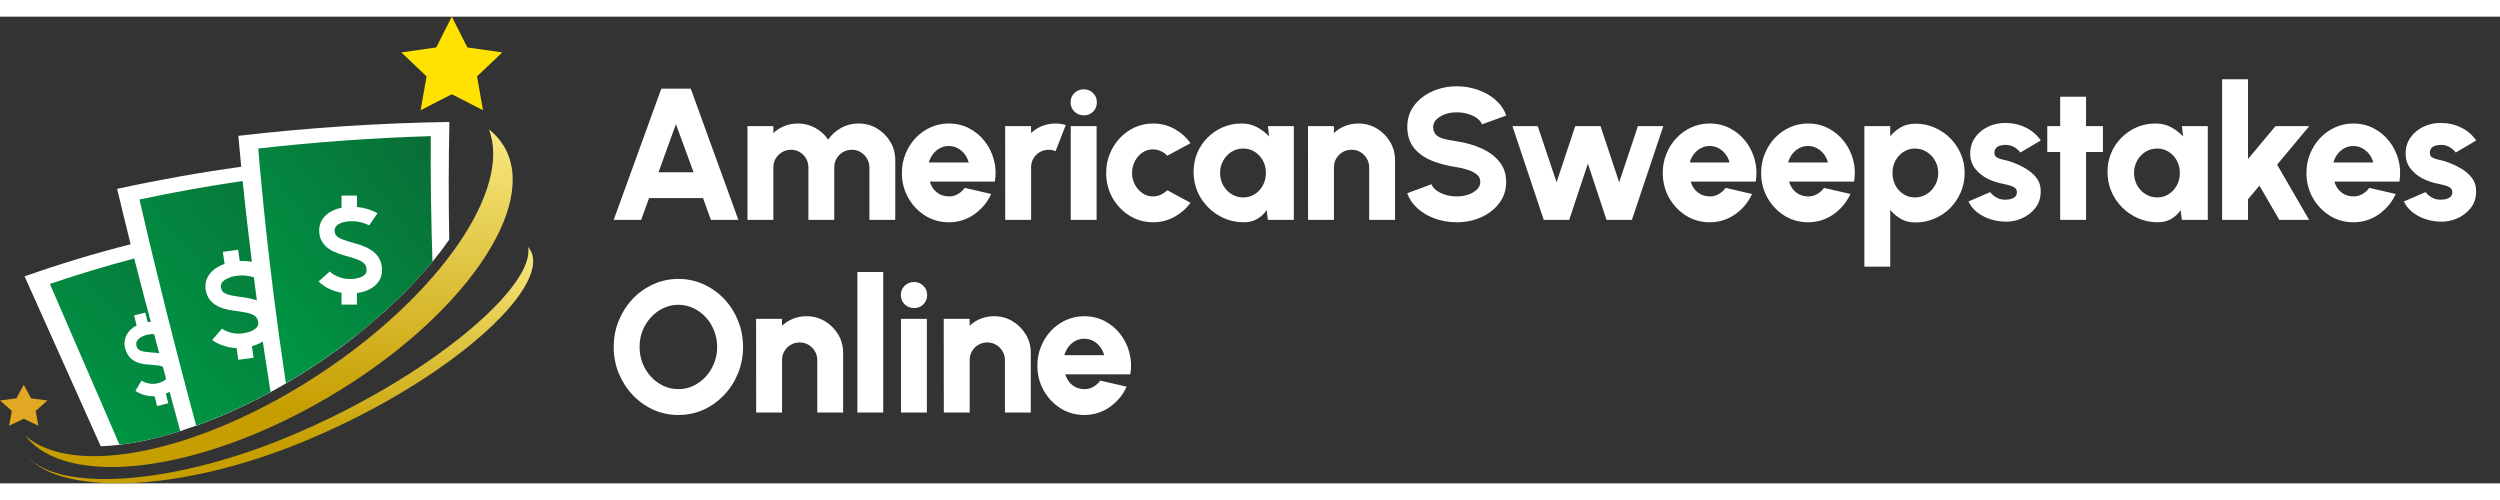<svg width="200" height="40" viewBox="0 0 2400 448" fill="none" xmlns="http://www.w3.org/2000/svg">
<rect x="0" y="0" width="2400" height="448" fill="#333333" stroke="none"/>
<path d="M634.867 69.1H663.114L708.814 195.045H682.456L674.899 174.174H623.082L615.525 195.045H589.167L634.867 69.1ZM632.168 149.345H665.813L648.9 103.195L632.168 149.345ZM717.585 195.045V105.084H742.415V111.741C745.473 108.863 749.012 106.614 753.03 104.994C757.048 103.375 761.306 102.565 765.804 102.565C771.922 102.565 777.529 103.975 782.627 106.794C787.785 109.612 791.923 113.361 795.042 118.039C798.22 113.361 802.358 109.612 807.456 106.794C812.554 103.975 818.131 102.565 824.189 102.565C830.726 102.565 836.633 104.155 841.911 107.333C847.249 110.512 851.507 114.77 854.685 120.108C857.864 125.385 859.453 131.293 859.453 137.83V195.045H834.624V144.667C834.624 141.548 833.845 138.73 832.285 136.211C830.786 133.632 828.777 131.593 826.258 130.093C823.739 128.534 820.92 127.754 817.802 127.754C814.683 127.754 811.834 128.504 809.255 130.003C806.736 131.503 804.697 133.542 803.138 136.121C801.639 138.64 800.889 141.488 800.889 144.667V195.045H776.06V144.667C776.06 141.488 775.31 138.64 773.811 136.121C772.311 133.542 770.272 131.503 767.693 130.003C765.175 128.504 762.356 127.754 759.237 127.754C756.179 127.754 753.36 128.534 750.781 130.093C748.262 131.593 746.223 133.632 744.664 136.211C743.164 138.73 742.415 141.548 742.415 144.667V195.045H717.585ZM910.804 197.384C902.528 197.384 894.971 195.255 888.134 190.997C881.357 186.739 875.929 181.011 871.851 173.814C867.833 166.617 865.824 158.671 865.824 149.975C865.824 143.437 866.993 137.32 869.332 131.623C871.671 125.865 874.88 120.827 878.958 116.509C883.096 112.131 887.894 108.713 893.352 106.254C898.809 103.795 904.627 102.565 910.804 102.565C917.941 102.565 924.448 104.095 930.325 107.153C936.263 110.212 941.271 114.38 945.349 119.658C949.487 124.936 952.426 130.903 954.165 137.56C955.964 144.217 956.264 151.144 955.065 158.341H892.632C893.412 160.98 894.611 163.379 896.23 165.538C897.91 167.637 899.949 169.316 902.348 170.576C904.807 171.835 907.625 172.495 910.804 172.555C913.923 172.615 916.801 171.895 919.44 170.396C922.079 168.896 924.328 166.887 926.187 164.368L951.556 170.216C947.898 178.192 942.44 184.729 935.183 189.827C927.926 194.865 919.8 197.384 910.804 197.384ZM891.732 139.989H929.966C929.186 136.99 927.867 134.291 926.007 131.893C924.148 129.494 921.899 127.604 919.26 126.225C916.681 124.846 913.863 124.156 910.804 124.156C907.805 124.156 904.987 124.846 902.348 126.225C899.769 127.604 897.55 129.494 895.691 131.893C893.891 134.232 892.572 136.93 891.732 139.989ZM965.032 195.045L964.942 105.084H989.771L989.861 111.741C992.86 108.863 996.368 106.614 1000.39 104.994C1004.46 103.375 1008.75 102.565 1013.25 102.565C1016.55 102.565 1019.85 103.045 1023.15 104.005L1013.34 129.104C1011.18 128.204 1008.99 127.754 1006.77 127.754C1003.66 127.754 1000.81 128.504 998.227 130.003C995.649 131.503 993.609 133.542 992.11 136.121C990.611 138.64 989.861 141.488 989.861 144.667V195.045H965.032ZM1027.91 105.084H1052.74V195.045H1027.91V105.084ZM1040.51 94.739C1036.91 94.739 1033.88 93.539 1031.42 91.14C1028.96 88.741 1027.73 85.773 1027.73 82.234C1027.73 78.696 1028.96 75.727 1031.42 73.328C1033.88 70.929 1036.88 69.73 1040.42 69.73C1043.96 69.73 1046.93 70.929 1049.33 73.328C1051.78 75.727 1053.01 78.696 1053.01 82.234C1053.01 85.773 1051.81 88.741 1049.42 91.14C1047.08 93.539 1044.11 94.739 1040.51 94.739ZM1120.6 166.617L1142.91 178.672C1138.77 184.31 1133.58 188.838 1127.35 192.256C1121.11 195.675 1114.3 197.384 1106.93 197.384C1098.65 197.384 1091.09 195.255 1084.26 190.997C1077.48 186.739 1072.05 181.041 1067.97 173.904C1063.95 166.707 1061.94 158.761 1061.94 150.065C1061.94 143.467 1063.11 137.32 1065.45 131.623C1067.79 125.865 1071 120.827 1075.08 116.509C1079.22 112.131 1084.02 108.713 1089.47 106.254C1094.93 103.795 1100.75 102.565 1106.93 102.565C1114.3 102.565 1121.11 104.275 1127.35 107.693C1133.58 111.112 1138.77 115.7 1142.91 121.457L1120.6 133.512C1118.74 131.533 1116.61 130.033 1114.21 129.014C1111.87 127.934 1109.44 127.395 1106.93 127.395C1103.09 127.395 1099.64 128.444 1096.58 130.543C1093.58 132.642 1091.18 135.431 1089.38 138.909C1087.64 142.328 1086.77 146.046 1086.77 150.065C1086.77 154.023 1087.67 157.711 1089.47 161.13C1091.27 164.548 1093.67 167.307 1096.67 169.406C1099.73 171.505 1103.15 172.555 1106.93 172.555C1109.5 172.555 1111.96 172.015 1114.3 170.935C1116.64 169.856 1118.74 168.417 1120.6 166.617ZM1217.25 105.084H1242.08V195.045H1217.16L1216 185.689C1213.66 189.167 1210.66 191.986 1207 194.145C1203.34 196.304 1199.05 197.384 1194.14 197.384C1187.42 197.384 1181.15 196.124 1175.33 193.606C1169.52 191.087 1164.39 187.608 1159.95 183.17C1155.51 178.732 1152.03 173.604 1149.51 167.787C1147.06 161.909 1145.83 155.612 1145.83 148.895C1145.83 142.478 1147 136.481 1149.33 130.903C1151.67 125.325 1154.97 120.408 1159.23 116.149C1163.49 111.891 1168.38 108.563 1173.89 106.164C1179.47 103.765 1185.47 102.565 1191.89 102.565C1197.4 102.565 1202.35 103.735 1206.73 106.074C1211.17 108.413 1215.04 111.382 1218.33 114.98L1217.25 105.084ZM1193.51 173.544C1197.58 173.544 1201.27 172.495 1204.57 170.396C1207.87 168.297 1210.48 165.478 1212.4 161.939C1214.32 158.341 1215.28 154.383 1215.28 150.065C1215.28 145.687 1214.32 141.728 1212.4 138.19C1210.48 134.651 1207.87 131.833 1204.57 129.733C1201.27 127.634 1197.58 126.585 1193.51 126.585C1189.37 126.585 1185.62 127.634 1182.26 129.733C1178.9 131.833 1176.23 134.681 1174.25 138.28C1172.27 141.818 1171.29 145.746 1171.29 150.065C1171.29 154.383 1172.27 158.341 1174.25 161.939C1176.29 165.478 1178.99 168.297 1182.35 170.396C1185.71 172.495 1189.43 173.544 1193.51 173.544ZM1339.24 137.83V195.045H1314.41V144.667C1314.41 141.488 1313.63 138.64 1312.07 136.121C1310.57 133.542 1308.53 131.503 1305.95 130.003C1303.43 128.504 1300.61 127.754 1297.49 127.754C1294.38 127.754 1291.53 128.504 1288.95 130.003C1286.37 131.503 1284.33 133.542 1282.83 136.121C1281.33 138.64 1280.58 141.488 1280.58 144.667V195.045H1255.75L1255.66 105.084H1280.49L1280.58 111.741C1283.58 108.863 1287.09 106.614 1291.11 104.994C1295.19 103.375 1299.47 102.565 1303.97 102.565C1310.51 102.565 1316.42 104.155 1321.69 107.333C1327.03 110.512 1331.29 114.77 1334.47 120.108C1337.65 125.385 1339.24 131.293 1339.24 137.83ZM1398.51 197.384C1391.43 197.384 1384.66 196.274 1378.18 194.055C1371.76 191.836 1366.13 188.628 1361.27 184.43C1356.47 180.231 1353.02 175.254 1350.92 169.496L1374.22 160.86C1374.94 162.899 1376.44 164.818 1378.72 166.617C1381 168.357 1383.85 169.796 1387.27 170.935C1390.68 172.015 1394.43 172.555 1398.51 172.555C1402.41 172.555 1406.07 171.985 1409.49 170.846C1412.97 169.646 1415.75 167.997 1417.85 165.898C1420.01 163.799 1421.09 161.34 1421.09 158.521C1421.09 155.702 1419.98 153.363 1417.76 151.504C1415.54 149.645 1412.7 148.175 1409.22 147.096C1405.74 145.956 1402.17 145.087 1398.51 144.487C1389.46 143.168 1381.33 141.039 1374.13 138.1C1367 135.101 1361.36 130.993 1357.22 125.775C1353.08 120.498 1351.01 113.81 1351.01 105.714C1351.01 97.917 1353.2 91.11 1357.58 85.293C1362.02 79.475 1367.83 74.948 1375.03 71.709C1382.29 68.47 1390.12 66.851 1398.51 66.851C1405.47 66.851 1412.19 67.96 1418.66 70.18C1425.14 72.399 1430.78 75.607 1435.58 79.805C1440.43 84.004 1443.91 89.041 1446.01 94.919L1422.71 103.375C1421.99 101.336 1420.49 99.447 1418.21 97.707C1415.93 95.968 1413.09 94.559 1409.67 93.479C1406.25 92.4 1402.53 91.86 1398.51 91.86C1394.67 91.8 1391.01 92.37 1387.54 93.569C1384.12 94.769 1381.3 96.418 1379.08 98.517C1376.92 100.616 1375.84 103.015 1375.84 105.714C1375.84 109.252 1376.86 111.921 1378.9 113.72C1381 115.52 1383.76 116.809 1387.18 117.589C1390.59 118.368 1394.37 119.058 1398.51 119.658C1407.03 120.917 1414.88 123.166 1422.08 126.405C1429.28 129.584 1435.04 133.842 1439.35 139.179C1443.73 144.457 1445.92 150.904 1445.92 158.521C1445.92 166.317 1443.73 173.125 1439.35 178.942C1434.98 184.759 1429.19 189.287 1421.99 192.526C1414.79 195.765 1406.97 197.384 1398.51 197.384ZM1506.45 195.045H1481.99L1451.94 105.084H1476.23L1494.31 158.971L1512.21 105.084H1536.5L1554.4 158.971L1572.4 105.084H1596.77L1566.64 195.045H1542.26L1524.36 141.069L1506.45 195.045ZM1641.24 197.384C1632.97 197.384 1625.41 195.255 1618.57 190.997C1611.8 186.739 1606.37 181.011 1602.29 173.814C1598.27 166.617 1596.26 158.671 1596.26 149.975C1596.26 143.437 1597.43 137.32 1599.77 131.623C1602.11 125.865 1605.32 120.827 1609.4 116.509C1613.53 112.131 1618.33 108.713 1623.79 106.254C1629.25 103.795 1635.06 102.565 1641.24 102.565C1648.38 102.565 1654.89 104.095 1660.76 107.153C1666.7 110.212 1671.71 114.38 1675.79 119.658C1679.93 124.936 1682.86 130.903 1684.6 137.56C1686.4 144.217 1686.7 151.144 1685.5 158.341H1623.07C1623.85 160.98 1625.05 163.379 1626.67 165.538C1628.35 167.637 1630.39 169.316 1632.79 170.576C1635.24 171.835 1638.06 172.495 1641.24 172.555C1644.36 172.615 1647.24 171.895 1649.88 170.396C1652.52 168.896 1654.77 166.887 1656.63 164.368L1681.99 170.216C1678.34 178.192 1672.88 184.729 1665.62 189.827C1658.36 194.865 1650.24 197.384 1641.24 197.384ZM1622.17 139.989H1660.4C1659.62 136.99 1658.3 134.291 1656.45 131.893C1654.59 129.494 1652.34 127.604 1649.7 126.225C1647.12 124.846 1644.3 124.156 1641.24 124.156C1638.24 124.156 1635.42 124.846 1632.79 126.225C1630.21 127.604 1627.99 129.494 1626.13 131.893C1624.33 134.232 1623.01 136.93 1622.17 139.989ZM1735.67 197.384C1727.39 197.384 1719.83 195.255 1713 190.997C1706.22 186.739 1700.79 181.011 1696.71 173.814C1692.69 166.617 1690.69 158.671 1690.69 149.975C1690.69 143.437 1691.85 137.32 1694.19 131.623C1696.53 125.865 1699.74 120.827 1703.82 116.509C1707.96 112.131 1712.76 108.713 1718.21 106.254C1723.67 103.795 1729.49 102.565 1735.67 102.565C1742.8 102.565 1749.31 104.095 1755.19 107.153C1761.12 110.212 1766.13 114.38 1770.21 119.658C1774.35 124.936 1777.29 130.903 1779.03 137.56C1780.83 144.217 1781.13 151.144 1779.93 158.341H1717.49C1718.27 160.98 1719.47 163.379 1721.09 165.538C1722.77 167.637 1724.81 169.316 1727.21 170.576C1729.67 171.835 1732.49 172.495 1735.67 172.555C1738.78 172.615 1741.66 171.895 1744.3 170.396C1746.94 168.896 1749.19 166.887 1751.05 164.368L1776.42 170.216C1772.76 178.192 1767.3 184.729 1760.05 189.827C1752.79 194.865 1744.66 197.384 1735.67 197.384ZM1716.59 139.989H1754.83C1754.05 136.99 1752.73 134.291 1750.87 131.893C1749.01 129.494 1746.76 127.604 1744.12 126.225C1741.54 124.846 1738.72 124.156 1735.67 124.156C1732.67 124.156 1729.85 124.846 1727.21 126.225C1724.63 127.604 1722.41 129.494 1720.55 131.893C1718.75 134.232 1717.43 136.93 1716.59 139.989ZM1814.63 240.025H1789.8V105.084H1814.63V114.8C1817.51 111.262 1820.93 108.383 1824.89 106.164C1828.85 103.885 1833.46 102.745 1838.74 102.745C1845.28 102.745 1851.4 103.975 1857.09 106.434C1862.85 108.893 1867.89 112.311 1872.21 116.689C1876.53 121.007 1879.91 126.015 1882.37 131.713C1884.83 137.41 1886.06 143.527 1886.06 150.065C1886.06 156.602 1884.83 162.749 1882.37 168.507C1879.91 174.264 1876.53 179.332 1872.21 183.71C1867.89 188.028 1862.85 191.417 1857.09 193.875C1851.4 196.334 1845.28 197.564 1838.74 197.564C1833.46 197.564 1828.85 196.424 1824.89 194.145C1820.93 191.866 1817.51 188.988 1814.63 185.509V240.025ZM1838.38 126.585C1834.3 126.585 1830.62 127.664 1827.32 129.823C1824.08 131.923 1821.5 134.741 1819.58 138.28C1817.72 141.818 1816.79 145.746 1816.79 150.065C1816.79 154.383 1817.72 158.341 1819.58 161.939C1821.5 165.478 1824.08 168.297 1827.32 170.396C1830.62 172.495 1834.3 173.544 1838.38 173.544C1842.46 173.544 1846.18 172.495 1849.54 170.396C1852.96 168.297 1855.66 165.478 1857.63 161.939C1859.67 158.401 1860.69 154.443 1860.69 150.065C1860.69 145.806 1859.7 141.908 1857.72 138.37C1855.74 134.771 1853.05 131.923 1849.63 129.823C1846.27 127.664 1842.52 126.585 1838.38 126.585ZM1922.18 196.664C1917.56 196.304 1913.12 195.345 1908.86 193.785C1904.61 192.166 1900.8 190.007 1897.44 187.308C1894.14 184.55 1891.56 181.251 1889.7 177.413L1910.57 168.417C1911.23 169.376 1912.22 170.426 1913.54 171.565C1914.86 172.645 1916.45 173.604 1918.31 174.444C1920.23 175.284 1922.45 175.703 1924.97 175.703C1926.83 175.703 1928.63 175.493 1930.36 175.074C1932.1 174.594 1933.51 173.844 1934.59 172.825C1935.67 171.745 1936.21 170.336 1936.21 168.596C1936.21 166.677 1935.52 165.208 1934.14 164.188C1932.76 163.169 1931.08 162.419 1929.11 161.939C1927.19 161.4 1925.33 160.95 1923.53 160.59C1918.01 159.63 1912.79 157.921 1907.87 155.462C1903.02 152.943 1899.06 149.705 1896 145.746C1892.94 141.788 1891.41 137.05 1891.41 131.533C1891.41 125.475 1893 120.258 1896.18 115.88C1899.36 111.441 1903.5 108.023 1908.59 105.624C1913.69 103.225 1919.21 102.026 1925.15 102.026C1932.16 102.026 1938.67 103.495 1944.67 106.434C1950.67 109.372 1955.49 113.511 1959.15 118.848L1939.54 130.453C1938.76 129.314 1937.74 128.234 1936.48 127.215C1935.28 126.135 1933.87 125.235 1932.25 124.516C1930.69 123.736 1929.02 123.286 1927.22 123.166C1924.88 122.986 1922.75 123.136 1920.83 123.616C1918.91 124.036 1917.38 124.846 1916.24 126.045C1915.16 127.245 1914.62 128.864 1914.62 130.903C1914.62 132.882 1915.49 134.351 1917.23 135.311C1918.97 136.211 1920.98 136.9 1923.26 137.38C1925.54 137.8 1927.55 138.31 1929.28 138.909C1934.5 140.589 1939.39 142.748 1943.95 145.387C1948.57 147.966 1952.28 151.144 1955.1 154.922C1957.92 158.701 1959.24 163.139 1959.06 168.237C1959.06 174.174 1957.29 179.392 1953.75 183.89C1950.22 188.328 1945.63 191.716 1939.99 194.055C1934.41 196.334 1928.48 197.204 1922.18 196.664ZM2018.8 129.913H2002.61V195.045H1977.78V129.913H1965.37V105.084H1977.78V76.837H2002.61V105.084H2018.8V129.913ZM2094.65 105.084H2119.48V195.045H2094.56L2093.39 185.689C2091.05 189.167 2088.06 191.986 2084.4 194.145C2080.74 196.304 2076.45 197.384 2071.53 197.384C2064.82 197.384 2058.55 196.124 2052.73 193.606C2046.91 191.087 2041.79 187.608 2037.35 183.17C2032.91 178.732 2029.43 173.604 2026.91 167.787C2024.45 161.909 2023.22 155.612 2023.22 148.895C2023.22 142.478 2024.39 136.481 2026.73 130.903C2029.07 125.325 2032.37 120.408 2036.63 116.149C2040.89 111.891 2045.77 108.563 2051.29 106.164C2056.87 103.765 2062.87 102.565 2069.28 102.565C2074.8 102.565 2079.75 103.735 2084.13 106.074C2088.56 108.413 2092.43 111.382 2095.73 114.98L2094.65 105.084ZM2070.9 173.544C2074.98 173.544 2078.67 172.495 2081.97 170.396C2085.27 168.297 2087.88 165.478 2089.79 161.939C2091.71 158.341 2092.67 154.383 2092.67 150.065C2092.67 145.687 2091.71 141.728 2089.79 138.19C2087.88 134.651 2085.27 131.833 2081.97 129.733C2078.67 127.634 2074.98 126.585 2070.9 126.585C2066.76 126.585 2063.02 127.634 2059.66 129.733C2056.3 131.833 2053.63 134.681 2051.65 138.28C2049.67 141.818 2048.68 145.746 2048.68 150.065C2048.68 154.383 2049.67 158.341 2051.65 161.939C2053.69 165.478 2056.39 168.297 2059.75 170.396C2063.11 172.495 2066.82 173.544 2070.9 173.544ZM2216.72 195.045H2188.11L2169.04 162.209L2158.06 175.254V195.045H2133.24V60.104H2158.06V136.66L2184.51 105.084H2216.9L2186.04 142.058L2216.72 195.045ZM2259.16 197.384C2250.88 197.384 2243.33 195.255 2236.49 190.997C2229.71 186.739 2224.28 181.011 2220.21 173.814C2216.19 166.617 2214.18 158.671 2214.18 149.975C2214.18 143.437 2215.35 137.32 2217.69 131.623C2220.03 125.865 2223.24 120.827 2227.31 116.509C2231.45 112.131 2236.25 108.713 2241.71 106.254C2247.16 103.795 2252.98 102.565 2259.16 102.565C2266.3 102.565 2272.8 104.095 2278.68 107.153C2284.62 110.212 2289.63 114.38 2293.7 119.658C2297.84 124.936 2300.78 130.903 2302.52 137.56C2304.32 144.217 2304.62 151.144 2303.42 158.341H2240.99C2241.77 160.98 2242.97 163.379 2244.59 165.538C2246.26 167.637 2248.3 169.316 2250.7 170.576C2253.16 171.835 2255.98 172.495 2259.16 172.555C2262.28 172.615 2265.16 171.895 2267.8 170.396C2270.43 168.896 2272.68 166.887 2274.54 164.368L2299.91 170.216C2296.25 178.192 2290.8 184.729 2283.54 189.827C2276.28 194.865 2268.16 197.384 2259.16 197.384ZM2240.09 139.989H2278.32C2277.54 136.99 2276.22 134.291 2274.36 131.893C2272.5 129.494 2270.25 127.604 2267.62 126.225C2265.04 124.846 2262.22 124.156 2259.16 124.156C2256.16 124.156 2253.34 124.846 2250.7 126.225C2248.12 127.604 2245.91 129.494 2244.05 131.893C2242.25 134.232 2240.93 136.93 2240.09 139.989ZM2340.18 196.664C2335.56 196.304 2331.12 195.345 2326.86 193.785C2322.61 192.166 2318.8 190.007 2315.44 187.308C2312.14 184.55 2309.56 181.251 2307.7 177.413L2328.57 168.417C2329.23 169.376 2330.22 170.426 2331.54 171.565C2332.86 172.645 2334.45 173.604 2336.31 174.444C2338.23 175.284 2340.45 175.703 2342.97 175.703C2344.83 175.703 2346.63 175.493 2348.37 175.074C2350.1 174.594 2351.51 173.844 2352.59 172.825C2353.67 171.745 2354.21 170.336 2354.21 168.596C2354.21 166.677 2353.52 165.208 2352.14 164.188C2350.76 163.169 2349.08 162.419 2347.11 161.939C2345.19 161.4 2343.33 160.95 2341.53 160.59C2336.01 159.63 2330.79 157.921 2325.88 155.462C2321.02 152.943 2317.06 149.705 2314 145.746C2310.94 141.788 2309.41 137.05 2309.41 131.533C2309.41 125.475 2311 120.258 2314.18 115.88C2317.36 111.441 2321.5 108.023 2326.59 105.624C2331.69 103.225 2337.21 102.026 2343.15 102.026C2350.16 102.026 2356.67 103.495 2362.67 106.434C2368.67 109.372 2373.49 113.511 2377.15 118.848L2357.54 130.453C2356.76 129.314 2355.74 128.234 2354.48 127.215C2353.28 126.135 2351.87 125.235 2350.25 124.516C2348.7 123.736 2347.02 123.286 2345.22 123.166C2342.88 122.986 2340.75 123.136 2338.83 123.616C2336.91 124.036 2335.38 124.846 2334.24 126.045C2333.16 127.245 2332.62 128.864 2332.62 130.903C2332.62 132.882 2333.49 134.351 2335.23 135.311C2336.97 136.211 2338.98 136.9 2341.26 137.38C2343.54 137.8 2345.55 138.31 2347.29 138.909C2352.5 140.589 2357.39 142.748 2361.95 145.387C2366.57 147.966 2370.29 151.144 2373.1 154.922C2375.92 158.701 2377.24 163.139 2377.06 168.237C2377.06 174.174 2375.29 179.392 2371.75 183.89C2368.22 188.328 2363.63 191.716 2357.99 194.055C2352.41 196.334 2346.48 197.204 2340.18 196.664ZM651.239 382.384C642.723 382.384 634.717 380.705 627.22 377.346C619.723 373.928 613.126 369.22 607.429 363.222C601.731 357.225 597.263 350.298 594.024 342.441C590.786 334.525 589.167 326.069 589.167 317.072C589.167 308.076 590.786 299.65 594.024 291.794C597.263 283.877 601.731 276.92 607.429 270.923C613.126 264.925 619.723 260.247 627.22 256.889C634.717 253.47 642.723 251.761 651.239 251.761C659.816 251.761 667.852 253.47 675.349 256.889C682.846 260.247 689.443 264.925 695.14 270.923C700.838 276.92 705.276 283.877 708.454 291.794C711.693 299.65 713.312 308.076 713.312 317.072C713.312 326.069 711.693 334.525 708.454 342.441C705.276 350.298 700.838 357.225 695.14 363.222C689.443 369.22 682.846 373.928 675.349 377.346C667.852 380.705 659.816 382.384 651.239 382.384ZM651.239 357.555C656.337 357.555 661.135 356.505 665.633 354.406C670.131 352.247 674.089 349.308 677.508 345.59C680.926 341.872 683.595 337.583 685.514 332.726C687.494 327.868 688.483 322.65 688.483 317.072C688.483 311.495 687.494 306.277 685.514 301.419C683.595 296.501 680.926 292.213 677.508 288.555C674.089 284.837 670.131 281.928 665.633 279.829C661.135 277.67 656.337 276.59 651.239 276.59C646.142 276.59 641.344 277.67 636.846 279.829C632.348 281.928 628.389 284.837 624.971 288.555C621.552 292.273 618.854 296.561 616.874 301.419C614.955 306.277 613.996 311.495 613.996 317.072C613.996 322.65 614.955 327.898 616.874 332.816C618.854 337.673 621.552 341.962 624.971 345.68C628.389 349.338 632.348 352.247 636.846 354.406C641.344 356.505 646.142 357.555 651.239 357.555ZM809.417 322.83V380.045H784.588V329.667C784.588 326.488 783.808 323.64 782.249 321.121C780.749 318.542 778.71 316.503 776.131 315.003C773.613 313.504 770.794 312.754 767.675 312.754C764.557 312.754 761.708 313.504 759.129 315.003C756.55 316.503 754.511 318.542 753.012 321.121C751.512 323.64 750.763 326.488 750.763 329.667V380.045H725.933L725.843 290.084H750.673L750.763 296.741C753.761 293.863 757.27 291.614 761.288 289.994C765.366 288.375 769.654 287.565 774.152 287.565C780.69 287.565 786.597 289.155 791.875 292.333C797.212 295.512 801.47 299.77 804.649 305.108C807.828 310.385 809.417 316.293 809.417 322.83ZM823.078 380.045V245.104H847.907V380.045H823.078ZM864.966 290.084H889.795V380.045H864.966V290.084ZM877.561 279.739C873.962 279.739 870.934 278.539 868.475 276.14C866.016 273.741 864.786 270.773 864.786 267.234C864.786 263.696 866.016 260.727 868.475 258.328C870.934 255.929 873.932 254.73 877.471 254.73C881.009 254.73 883.978 255.929 886.377 258.328C888.836 260.727 890.065 263.696 890.065 267.234C890.065 270.773 888.866 273.741 886.467 276.14C884.128 278.539 881.159 279.739 877.561 279.739ZM989.549 322.83V380.045H964.72V329.667C964.72 326.488 963.94 323.64 962.381 321.121C960.882 318.542 958.843 316.503 956.264 315.003C953.745 313.504 950.926 312.754 947.807 312.754C944.689 312.754 941.84 313.504 939.261 315.003C936.682 316.503 934.643 318.542 933.144 321.121C931.644 323.64 930.895 326.488 930.895 329.667V380.045H906.066L905.976 290.084H930.805L930.895 296.741C933.893 293.863 937.402 291.614 941.42 289.994C945.498 288.375 949.786 287.565 954.284 287.565C960.822 287.565 966.729 289.155 972.007 292.333C977.344 295.512 981.603 299.77 984.781 305.108C987.96 310.385 989.549 316.293 989.549 322.83ZM1040.86 382.384C1032.58 382.384 1025.03 380.255 1018.19 375.997C1011.41 371.739 1005.99 366.011 1001.91 358.814C997.889 351.617 995.88 343.671 995.88 334.975C995.88 328.437 997.05 322.32 999.388 316.623C1001.73 310.865 1004.94 305.827 1009.01 301.509C1013.15 297.131 1017.95 293.713 1023.41 291.254C1028.87 288.795 1034.68 287.565 1040.86 287.565C1048 287.565 1054.5 289.095 1060.38 292.153C1066.32 295.212 1071.33 299.38 1075.41 304.658C1079.54 309.936 1082.48 315.903 1084.22 322.56C1086.02 329.217 1086.32 336.144 1085.12 343.341H1022.69C1023.47 345.98 1024.67 348.379 1026.29 350.538C1027.97 352.637 1030.01 354.316 1032.4 355.576C1034.86 356.835 1037.68 357.495 1040.86 357.555C1043.98 357.615 1046.86 356.895 1049.5 355.396C1052.14 353.896 1054.38 351.887 1056.24 349.368L1081.61 355.216C1077.95 363.192 1072.5 369.729 1065.24 374.827C1057.98 379.865 1049.86 382.384 1040.86 382.384ZM1021.79 324.989H1060.02C1059.24 321.99 1057.92 319.291 1056.06 316.893C1054.2 314.494 1051.96 312.604 1049.32 311.225C1046.74 309.846 1043.92 309.156 1040.86 309.156C1037.86 309.156 1035.04 309.846 1032.4 311.225C1029.83 312.604 1027.61 314.494 1025.75 316.893C1023.95 319.232 1022.63 321.93 1021.79 324.989Z" fill="white"/>
<path d="M433.734 0L448.7 29.563L482.168 34.305L457.95 57.315L463.667 89.809L433.734 74.468L403.8 89.809L409.516 57.315L385.299 34.305L418.767 29.563L433.734 0Z" fill="#FFE200"/>
<path d="M22.793 353.43L29.836 366.364L45.585 368.438L34.189 378.505L36.879 392.721L22.793 386.01L8.706 392.721L11.397 378.505L0 368.438L15.75 366.364L22.793 353.43Z" fill="#E2A723"/>
<path fill-rule="evenodd" clip-rule="evenodd" d="M236.245 195.836C236.702 197.413 237.151 199.021 237.608 200.591C244.111 223.267 250.591 245.921 257.064 268.575C260.696 281.233 264.298 293.89 267.908 306.541L267.93 306.615C271.35 318.585 274.761 330.555 278.18 342.525C278.759 344.589 279.353 346.622 279.932 348.686C278.119 349.785 276.33 350.846 274.495 351.886L274.472 351.893C271.213 353.815 267.938 355.691 264.648 357.523C263.026 358.428 261.382 359.34 259.752 360.23C249.853 365.635 239.877 370.689 229.947 375.354C215.982 381.926 202.062 387.706 188.362 392.633C183.169 373.5 178.097 354.443 173.133 335.385L171.967 335.714C166.629 337.389 161.954 340.073 158.025 343.482C162.944 361.545 167.977 379.668 173.11 397.806C166.401 399.967 159.829 401.859 153.379 403.526C139.817 407.047 126.887 409.545 114.757 410.988C108.528 411.75 102.504 412.229 96.709 412.416C72.38 358.061 48.02 303.7 23.599 249.3C57.089 237.48 91.082 227.207 125.418 218.467C131.235 216.98 137.099 215.544 142.932 214.176C173.787 206.811 204.91 200.703 236.245 195.836" fill="white"/>
<path fill-rule="evenodd" clip-rule="evenodd" d="M237.97 268.322C243.156 285.637 248.341 302.938 253.519 320.231C256.9 331.536 260.281 342.84 263.662 354.144C263.99 355.266 264.31 356.38 264.652 357.501C263.03 358.406 261.386 359.318 259.756 360.208C249.857 365.613 239.881 370.668 229.951 375.333C215.986 381.905 202.065 387.684 188.366 392.611C183.173 373.479 178.101 354.421 173.136 335.363L171.971 335.692C166.633 337.367 161.958 340.051 158.028 343.461C162.948 361.524 167.981 379.647 173.114 397.785C166.405 399.946 159.833 401.837 153.383 403.504C139.821 407.026 126.891 409.523 114.761 410.966C92.517 359.52 70.213 308.067 47.879 256.583C74.577 247.47 101.602 239.335 128.841 232.15C134.597 230.633 140.385 229.152 146.18 227.739C170.959 221.623 195.935 216.3 221.034 211.807C226.684 230.655 232.342 249.496 237.97 268.322Z" fill="url(#paint0_linear_5410_146)"/>
<path d="M315.964 364.863C192.1 437.953 64.063 453.736 24.138 402.096C70.208 443.18 191.346 418.993 306.696 343.121C422.557 266.898 491.503 165.524 469.381 108.179C475.062 112.613 479.791 117.854 483.461 123.858C518.779 181.554 443.795 289.433 315.964 364.863" fill="url(#paint1_linear_5410_146)"/>
<path d="M297.687 405.274C170.442 459.449 52.791 459.763 24.159 419.427C51.169 457.445 168.462 452.466 295.562 395.166C421.939 338.516 513.782 257.067 506.975 221.052C508.087 222.376 509.016 223.811 509.762 225.351C527.39 261.314 431.732 348.43 297.687 405.274Z" fill="url(#paint2_linear_5410_146)"/>
<path fill-rule="evenodd" clip-rule="evenodd" d="M331.445 229.75C327.295 197.728 323.465 165.901 319.969 134.275C296.378 136.211 272.795 138.701 249.212 141.714C243.341 142.469 237.454 143.262 231.576 144.069C191.75 149.609 152.015 156.675 112.44 165.302C116.659 182.977 120.977 200.726 125.424 218.468C126.543 223.036 127.67 227.604 128.843 232.172C138.125 269.121 162.927 360.552 173.116 397.807C173.116 397.807 182.604 394.622 188.361 392.603L188.369 392.633L189.557 392.185C190.478 391.863 191.27 391.572 191.818 391.377L191.811 391.347C204.406 386.697 217.153 381.374 229.954 375.355C239.883 370.69 249.859 365.636 259.758 360.23C261.388 359.34 263.033 358.428 264.655 357.524C267.944 355.692 271.219 353.815 274.478 351.894L274.501 351.886C276.336 350.847 278.125 349.785 279.938 348.686C287.134 344.38 294.269 339.894 301.32 335.266C310.177 329.442 318.774 323.453 327.066 317.345L327.165 317.263C332.214 313.539 337.141 309.764 341.954 305.951C338.238 280.411 334.727 255.013 331.445 229.75Z" fill="white"/>
<path fill-rule="evenodd" clip-rule="evenodd" d="M303.199 149.043C306.908 178.8 310.898 208.714 315.208 238.829C318.916 264.84 322.853 290.955 327.026 317.198L327.049 317.34C318.756 323.448 310.159 329.437 301.303 335.261C294.252 339.889 287.116 344.375 279.92 348.681C278.108 349.78 276.318 350.842 274.483 351.881L274.46 351.889C271.201 353.81 267.927 355.687 264.637 357.519C263.015 358.423 261.37 359.335 259.741 360.225C249.841 365.631 239.866 370.685 229.936 375.35C215.97 381.922 202.05 387.701 188.351 392.628C183.158 373.496 178.086 354.438 173.121 335.381C163.732 299.344 154.762 263.486 146.164 227.756C145.068 223.233 143.994 218.695 142.921 214.171C139.836 201.252 136.836 188.362 133.874 175.51C166.786 168.512 199.811 162.583 232.921 157.746C238.762 156.894 244.61 156.064 250.435 155.249C268.026 152.894 285.609 150.8 303.199 149.043" fill="url(#paint3_linear_5410_146)"/>
<path fill-rule="evenodd" clip-rule="evenodd" d="M431.428 101.09C430.636 138.278 430.568 175.937 431.245 214.075C426.387 221.073 421.011 228.116 415.193 235.211C405.126 247.435 393.704 259.771 381.04 271.951L381.017 271.958C369.024 283.487 355.987 294.896 341.953 305.939C337.14 309.752 332.214 313.528 327.165 317.251L327.066 317.333C318.773 323.441 310.176 329.43 301.32 335.254C294.268 339.882 287.133 344.368 279.937 348.675C278.125 349.774 276.335 350.835 274.5 351.875L274.477 351.882C271.218 353.804 267.944 355.68 264.654 357.512C263.032 358.417 261.387 359.329 259.758 360.218C259.514 358.82 259.301 357.407 259.057 356.017C257.138 344.084 255.303 332.144 253.521 320.241C250.833 302.545 248.313 284.892 245.944 267.3C242.936 244.968 240.165 222.725 237.614 200.58C235.969 186.247 234.392 171.96 232.938 157.739C232.466 153.179 232.017 148.603 231.575 144.057C230.585 134.144 229.656 124.26 228.78 114.406C296.637 106.51 364.249 102.122 431.428 101.09Z" fill="white"/>
<path fill-rule="evenodd" clip-rule="evenodd" d="M413.521 114.689C413.262 154.329 413.826 194.516 415.196 235.203C405.129 247.427 393.707 259.763 381.044 271.942L381.021 271.95C369.027 283.479 355.99 294.888 341.956 305.931C337.144 309.744 332.217 313.519 327.168 317.243L327.069 317.325C318.776 323.433 310.179 329.422 301.323 335.246C294.272 339.874 287.136 344.36 279.94 348.666C278.128 349.765 276.339 350.827 274.503 351.866C274.26 350.311 274.016 348.764 273.772 347.216C271.754 333.631 269.797 320.084 267.939 306.596L267.916 306.521C266.272 294.551 264.68 282.611 263.18 270.709C258.223 231.876 253.966 193.387 250.455 155.234C250.021 150.718 249.625 146.202 249.214 141.694C248.78 136.64 248.346 131.616 247.912 126.584C303.311 120.296 358.557 116.379 413.521 114.689" fill="url(#paint4_linear_5410_146)"/>
<path d="M366.737 243.512C366.801 235.231 363.315 228.682 356.361 224.057C350.99 220.496 344.471 218.639 338.167 216.854C325.034 213.116 321.224 211.147 321.224 205.25C321.224 198.682 330.315 196.345 338.098 196.345C343.767 196.345 350.288 197.999 354.338 200.452L362.367 188.777C357.074 185.555 349.83 183.358 342.676 182.676V171.774H327.865V183.44C314.7 186.159 306.406 194.238 306.406 205.25C306.406 212.962 309.819 219.078 316.531 223.392C321.637 226.685 327.863 228.453 333.877 230.165C346.759 233.821 351.99 236.049 351.931 243.426L351.93 243.48C351.93 249.673 343.19 251.874 335.703 251.874C328.63 251.874 320.938 248.963 316.578 244.636L305.818 254.192C311.34 259.675 319.362 263.551 327.865 265.071V276.445H342.676V265.316C357.306 263.349 366.722 255.08 366.737 243.512Z" fill="white"/>
<path d="M262.584 291.496C261.474 283.286 257.093 277.277 249.551 273.648C243.727 270.855 237.009 269.907 230.513 269.001C216.978 267.093 212.926 265.664 212.09 259.825C211.159 253.321 219.831 249.764 227.538 248.7C233.151 247.926 239.844 248.673 244.202 250.548L250.498 237.89C244.8 235.423 237.315 234.237 230.134 234.539L228.589 223.743L213.922 225.767L215.576 237.32C202.924 241.811 195.856 250.945 197.417 261.85C198.51 269.486 202.757 275.076 210.015 278.431C215.537 280.995 221.954 281.895 228.152 282.768C241.427 284.628 246.923 286.12 247.91 293.433L247.917 293.487C248.795 299.619 240.452 302.993 233.037 304.016C226.033 304.983 218.004 303.152 213.073 299.462L203.772 310.395C210.017 315.071 218.511 317.813 227.147 318.156L228.759 329.419L243.426 327.395L241.848 316.374C256.057 312.428 264.209 302.953 262.584 291.496Z" fill="white"/>
<path d="M172.126 339.468C170.428 332.568 166.511 327.743 160.476 325.138C155.818 323.135 150.683 322.754 145.72 322.395C135.376 321.63 132.189 320.673 130.947 315.768C129.563 310.304 135.685 306.737 141.348 305.348C145.472 304.335 150.566 304.547 154.03 305.864L157.411 294.719C152.881 292.985 147.147 292.45 141.799 293.16L139.501 284.092L128.725 286.736L131.183 296.441C122.177 301.053 117.844 309.254 120.165 318.414C121.79 324.828 125.562 329.306 131.355 331.696C135.764 333.523 140.667 333.883 145.404 334.233C155.547 334.974 159.823 335.893 161.335 342.04L161.346 342.085C162.651 347.236 156.755 350.627 151.307 351.964C146.161 353.227 139.951 352.179 135.866 349.358L130.051 359.228C135.224 362.803 141.878 364.595 148.385 364.341L150.782 373.802L161.559 371.157L159.214 361.9C169.444 357.652 174.553 349.092 172.126 339.468Z" fill="white"/>
<defs>
<linearGradient id="paint0_linear_5410_146" x1="174.683" y1="130.574" x2="13.038" y2="309.604" gradientUnits="userSpaceOnUse">
<stop stop-color="#096D36"/>
<stop offset="1" stop-color="#009344"/>
</linearGradient>
<linearGradient id="paint1_linear_5410_146" x1="63.207" y1="108.179" x2="63.207" y2="378.236" gradientUnits="userSpaceOnUse">
<stop stop-color="#F8E981"/>
<stop offset="1" stop-color="#C69E00"/>
</linearGradient>
<linearGradient id="paint2_linear_5410_146" x1="64.868" y1="221.052" x2="64.868" y2="410.113" gradientUnits="userSpaceOnUse">
<stop stop-color="#F8E981"/>
<stop offset="1" stop-color="#C69E00"/>
</linearGradient>
<linearGradient id="paint3_linear_5410_146" x1="246.874" y1="49.691" x2="52.623" y2="206.446" gradientUnits="userSpaceOnUse">
<stop stop-color="#096D36"/>
<stop offset="1" stop-color="#009344"/>
</linearGradient>
<linearGradient id="paint4_linear_5410_146" x1="345.767" y1="17.95" x2="162.438" y2="149.524" gradientUnits="userSpaceOnUse">
<stop stop-color="#096D36"/>
<stop offset="1" stop-color="#009344"/>
</linearGradient>
</defs>
</svg>
